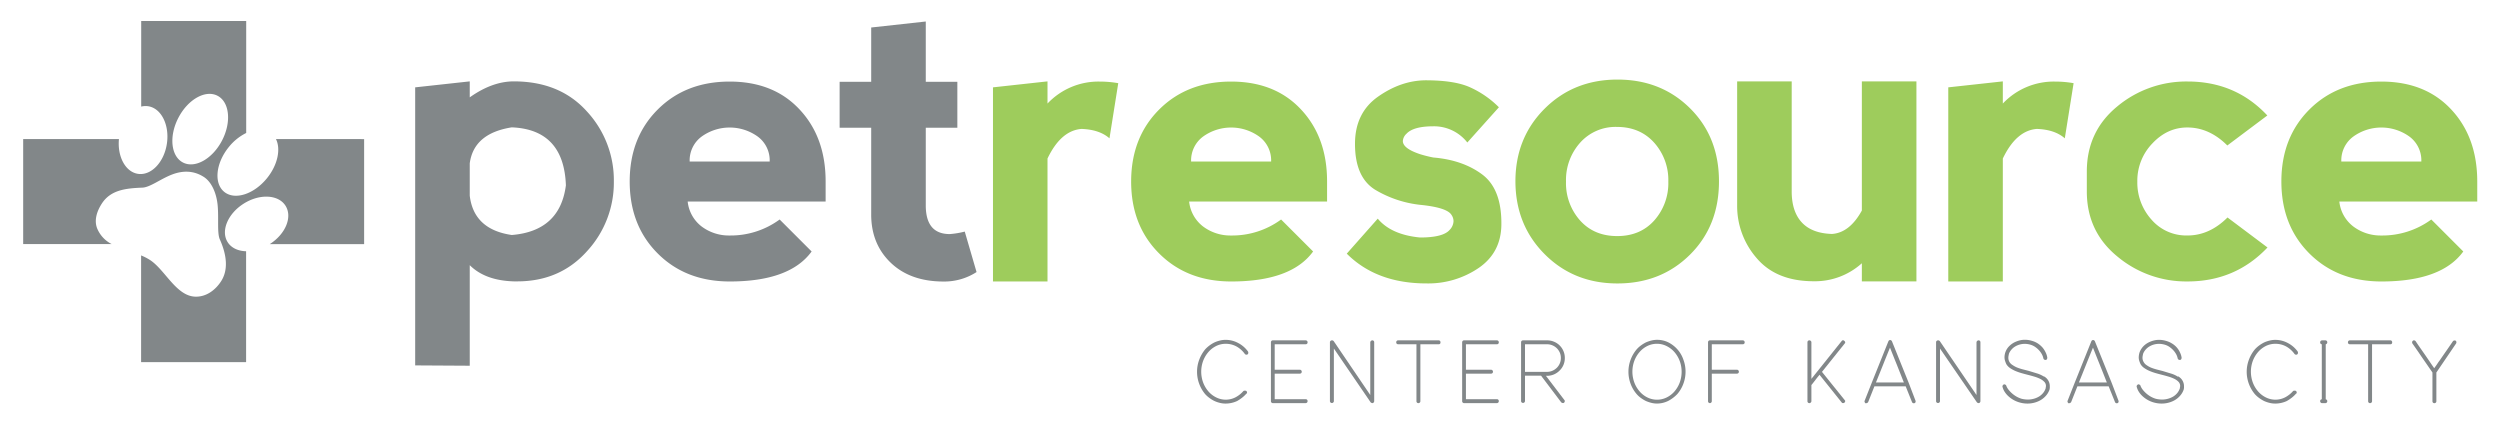 <?xml version="1.0" encoding="UTF-8"?> <svg xmlns="http://www.w3.org/2000/svg" id="Layer_1" data-name="Layer 1" viewBox="0 0 1000 172"><defs><style>.cls-1{fill:#828789;}.cls-2{fill:#9ecc5c;}</style></defs><path class="cls-1" d="M499.19,140.59a1,1,0,0,1,.12.63.72.72,0,0,1-.29.53.75.75,0,0,1-.6.11.77.77,0,0,1-.53-.34l0,0a10.15,10.15,0,0,0-3.42-3,8.84,8.84,0,0,0-4.18-1,8.51,8.51,0,0,0-3.8.87,10,10,0,0,0-3.12,2.41,11.77,11.77,0,0,0-2.11,3.55,12.56,12.56,0,0,0,0,8.66,11.7,11.7,0,0,0,2.11,3.56,9.81,9.81,0,0,0,3.12,2.4,8.52,8.52,0,0,0,7.62,0,11,11,0,0,0,3.27-2.57,1,1,0,0,1,.56-.14,1.1,1.1,0,0,1,.54.1.86.86,0,0,1,.34.57.7.7,0,0,1-.28.6l0-.07a11.36,11.36,0,0,1-1.73,1.64,15.89,15.89,0,0,1-2,1.33,11.09,11.09,0,0,1-4.59,1,9.14,9.14,0,0,1-2.26-.28,11.79,11.79,0,0,1-2.19-.75,12.17,12.17,0,0,1-2-1.22,11,11,0,0,1-1.67-1.49,14,14,0,0,1-2.41-4.14,13.81,13.81,0,0,1-.87-4.87,13.57,13.57,0,0,1,.87-4.79,14.44,14.44,0,0,1,2.41-4.18,11.82,11.82,0,0,1,1.68-1.51,13.29,13.29,0,0,1,2-1.23,11.79,11.79,0,0,1,2.19-.75,9.14,9.14,0,0,1,2.26-.28,10.48,10.48,0,0,1,4.95,1.22A11.19,11.19,0,0,1,499.19,140.59Z"></path><path class="cls-1" d="M522.81,159.88a.73.73,0,0,1,.22.58.75.75,0,0,1-.22.56.78.78,0,0,1-.57.23H509.13a.77.77,0,0,1-.76-.79V136.93a.77.77,0,0,1,.22-.57.73.73,0,0,1,.54-.22h13.11a.75.75,0,0,1,.79.79.75.75,0,0,1-.22.58.84.84,0,0,1-.57.2H509.88v10.18h10a.78.78,0,0,1,.6.24.83.83,0,0,1,.22.53.81.81,0,0,1-.22.59.84.84,0,0,1-.6.21h-10v10.21h12.36A.8.8,0,0,1,522.81,159.88Z"></path><path class="cls-1" d="M548.93,136.14a.71.71,0,0,1,.55.22.8.8,0,0,1,.2.57v23.53a.78.78,0,0,1-.17.48.77.77,0,0,1-.48.31,1.22,1.22,0,0,1-.41-.09.86.86,0,0,1-.38-.26l-14.69-21.48v21a.73.73,0,0,1-.24.56.74.74,0,0,1-.51.23.78.78,0,0,1-.6-.23.75.75,0,0,1-.23-.56V136.93a.68.68,0,0,1,.18-.5.85.85,0,0,1,.41-.26l0,0a.68.68,0,0,1,.48,0,1.2,1.2,0,0,1,.41.24L548.11,158v-21a.77.77,0,0,1,.22-.57A.81.81,0,0,1,548.93,136.14Z"></path><path class="cls-1" d="M576,136.36a.84.84,0,0,1,.2.57q0,.78-.75.78h-7.3v22.75a.75.75,0,0,1-.22.56.81.81,0,0,1-.6.23.72.72,0,0,1-.55-.23.77.77,0,0,1-.2-.56V137.71h-7.26a.9.9,0,0,1-.61-.2.78.78,0,0,1-.22-.58.76.76,0,0,1,.83-.79h16.13A.71.71,0,0,1,576,136.36Z"></path><path class="cls-1" d="M599.3,159.88a.73.73,0,0,1,.22.58.75.75,0,0,1-.22.56.77.77,0,0,1-.56.23H585.62a.7.7,0,0,1-.53-.23.75.75,0,0,1-.23-.56V136.93a.78.78,0,0,1,.23-.57.69.69,0,0,1,.53-.22h13.12a.75.75,0,0,1,.78.79.75.75,0,0,1-.22.58.83.83,0,0,1-.56.2H586.37v10.18h10a.79.79,0,0,1,.82.77.77.77,0,0,1-.22.59.84.84,0,0,1-.6.21h-10v10.21h12.37A.79.79,0,0,1,599.3,159.88Z"></path><path class="cls-1" d="M618.37,150.32l3.68,4.83,3.68,4.83a.67.67,0,0,1,.19.53,1.74,1.74,0,0,1-.22.5.7.7,0,0,1-.35.2,1,1,0,0,1-.24,0,1,1,0,0,1-.68-.35l-8-10.58H610v10.1a.75.75,0,0,1-.24.57.73.73,0,0,1-.51.22.81.81,0,0,1-.6-.22.77.77,0,0,1-.22-.57V136.93a.77.77,0,0,1,.22-.57.81.81,0,0,1,.6-.22h9.59a7,7,0,0,1,2.77.55,6.77,6.77,0,0,1,2.26,1.5,7,7,0,0,1,1.51,2.25,6.82,6.82,0,0,1,.55,2.75,7,7,0,0,1-.53,2.74,6.75,6.75,0,0,1-1.53,2.26,7,7,0,0,1-4.69,2.13ZM610,148.74h8.84a5.36,5.36,0,0,0,2.14-.44,6,6,0,0,0,1.77-1.2,5.54,5.54,0,0,0,1.18-1.77,5.48,5.48,0,0,0,.42-2.14,5.38,5.38,0,0,0-.42-2.12,5.68,5.68,0,0,0-1.18-1.75,5.77,5.77,0,0,0-1.77-1.18,5.35,5.35,0,0,0-2.14-.43H610Z"></path><path class="cls-1" d="M662.79,161.42a9,9,0,0,1-2.24-.28,13.39,13.39,0,0,1-2.21-.75,13.81,13.81,0,0,1-2-1.22,9.88,9.88,0,0,1-1.64-1.49,13.46,13.46,0,0,1-2.45-4.14,13.81,13.81,0,0,1-.87-4.87,13.57,13.57,0,0,1,.87-4.79,13.9,13.9,0,0,1,2.45-4.18,10.2,10.2,0,0,1,1.66-1.51,14.51,14.51,0,0,1,2-1.23,13.39,13.39,0,0,1,2.21-.75,9,9,0,0,1,2.24-.28,10.09,10.09,0,0,1,4.49,1,12,12,0,0,1,1.89,1.18,12,12,0,0,1,4.16,5.74,13.57,13.57,0,0,1,.87,4.79,13.82,13.82,0,0,1-.87,4.85,13.33,13.33,0,0,1-2.45,4.16,14.19,14.19,0,0,1-3.6,2.71A10.23,10.23,0,0,1,662.79,161.42Zm0-23.91a8.61,8.61,0,0,0-3.81.87,10,10,0,0,0-3.14,2.41,11.77,11.77,0,0,0-2.11,3.55,12.56,12.56,0,0,0,0,8.66,11.7,11.7,0,0,0,2.11,3.56A9.78,9.78,0,0,0,659,159a8.71,8.71,0,0,0,7.63,0,9.78,9.78,0,0,0,3.14-2.4,11.7,11.7,0,0,0,2.11-3.56,12.56,12.56,0,0,0,0-8.66,11.77,11.77,0,0,0-2.11-3.55,10,10,0,0,0-3.14-2.41A8.62,8.62,0,0,0,662.79,137.51Z"></path><path class="cls-1" d="M697.65,136.36a.77.77,0,0,1,.22.57.75.75,0,0,1-.22.58.84.84,0,0,1-.57.2H684.72v10.18h10a.79.79,0,0,1,.61.24.83.83,0,0,1,.22.53.81.81,0,0,1-.22.59.85.85,0,0,1-.61.21h-10v11a.73.73,0,0,1-.24.56.75.75,0,0,1-.52.23.74.74,0,0,1-.53-.23.75.75,0,0,1-.22-.56V136.93a.77.77,0,0,1,.22-.57.73.73,0,0,1,.53-.22h13.12A.77.77,0,0,1,697.65,136.36Z"></path><path class="cls-1" d="M738.05,160.25a.75.75,0,0,1-.27.79.6.6,0,0,1-.33.19l-.22,0-.25,0a.45.45,0,0,1-.23-.16l-8.94-11.16c-.55.66-1.09,1.35-1.63,2.05s-1.07,1.4-1.62,2.06v6.44a.69.69,0,0,1-.27.56.76.76,0,0,1-1.31-.56V136.93a.8.8,0,0,1,.21-.57.78.78,0,0,1,.6-.22.76.76,0,0,1,.5.22.71.71,0,0,1,.27.57v14.62l12.19-15.24a.64.64,0,0,1,.93,0,.84.84,0,0,1,.36.47.6.6,0,0,1,0,.42l-9.25,11.55Z"></path><path class="cls-1" d="M766.21,160.29a1,1,0,0,1,0,.58.77.77,0,0,1-.58.44.9.9,0,0,1-.57-.15.79.79,0,0,1-.26-.33l-2.53-6.3h-12.5l-2.51,6.3a.86.86,0,0,1-.35.33,1.44,1.44,0,0,1-.71.15,1.28,1.28,0,0,1-.34-.46.73.73,0,0,1,0-.56l2.71-6.86,6.82-17,.07-.1a1,1,0,0,1,.39-.3h.33l.14,0a1.14,1.14,0,0,0,.16.14l.13.12a.15.15,0,0,0,.08,0l6.85,17ZM761.55,153q-1.44-3.66-2.77-7c-.89-2.2-1.82-4.51-2.78-6.95q-1.47,3.58-2.8,6.93c-.9,2.24-1.83,4.56-2.82,7Z"></path><path class="cls-1" d="M791.42,136.14a.71.71,0,0,1,.55.22.8.8,0,0,1,.2.57v23.53a.84.84,0,0,1-.16.48.83.83,0,0,1-.48.31,1.22,1.22,0,0,1-.42-.09.78.78,0,0,1-.37-.26L776,139.42v21a.73.73,0,0,1-.24.56.74.74,0,0,1-.51.23.81.81,0,0,1-.6-.23.75.75,0,0,1-.22-.56V136.93a.68.68,0,0,1,.17-.5.85.85,0,0,1,.41-.26l0,0a.68.68,0,0,1,.48,0,1.11,1.11,0,0,1,.41.24L790.6,158v-21a.77.77,0,0,1,.22-.57A.81.81,0,0,1,791.42,136.14Z"></path><path class="cls-1" d="M817.53,150.52a4.44,4.44,0,0,1,2.39,3.91c0,.2,0,.42,0,.63s-.06.46-.1.74a7.43,7.43,0,0,1-1.61,2.67,8.59,8.59,0,0,1-2.78,2,10.15,10.15,0,0,1-2.1.7,10.44,10.44,0,0,1-2.25.26,11.33,11.33,0,0,1-2.84-.34,10.92,10.92,0,0,1-4.66-2.4v0a9.07,9.07,0,0,1-1.63-1.83,6.94,6.94,0,0,1-.94-2.11.66.66,0,0,1,.1-.6,1.49,1.49,0,0,1,.48-.43,1.18,1.18,0,0,1,.5.12.84.84,0,0,1,.36.29,5.94,5.94,0,0,0,.94,1.72,11,11,0,0,0,3.26,2.81,10.2,10.2,0,0,0,2,.85,10.75,10.75,0,0,0,2.46.31,8.93,8.93,0,0,0,2.44-.33,8.27,8.27,0,0,0,2.1-.9,6.42,6.42,0,0,0,1.63-1.44,5.53,5.53,0,0,0,1-1.89v.07a.68.68,0,0,1,0-.14.68.68,0,0,0,0-.14,2.71,2.71,0,0,0,.1-.65,2.33,2.33,0,0,0-.64-1.65,6,6,0,0,0-1.65-1.2,14.79,14.79,0,0,0-2.35-.9c-.88-.27-1.78-.51-2.69-.74s-1.7-.44-2.55-.69a21.2,21.2,0,0,1-2.44-.87,12.76,12.76,0,0,1-2.07-1.15,5.27,5.27,0,0,1-1.44-1.51,9.46,9.46,0,0,1-.51-1.31,4.47,4.47,0,0,1-.24-1.33,6.35,6.35,0,0,1,1.92-4.62,8,8,0,0,1,2.64-1.76,9.2,9.2,0,0,1,1.78-.57,8.22,8.22,0,0,1,1.78-.19,9.72,9.72,0,0,1,3,.47,8.49,8.49,0,0,1,2.21,1A9.79,9.79,0,0,1,817,139a9,9,0,0,1,1.27,2,6.81,6.81,0,0,1,.65,2.09,1.35,1.35,0,0,1-.15.58.63.63,0,0,1-.6.31.85.85,0,0,1-.51-.17.74.74,0,0,1-.31-.48,6.17,6.17,0,0,0-.62-1.65,7.75,7.75,0,0,0-1.1-1.54,8.76,8.76,0,0,0-1.47-1.3,6.43,6.43,0,0,0-1.75-.89,8.31,8.31,0,0,0-2.5-.41,7.74,7.74,0,0,0-2,.27,7.27,7.27,0,0,0-1.85.79,6,6,0,0,0-1.49,1.26,5.44,5.44,0,0,0-1,1.66h0c-.06.32-.12.61-.17.86a4.39,4.39,0,0,0-.06.69,3.25,3.25,0,0,0,.44,1.71A3.51,3.51,0,0,0,805,146a9.71,9.71,0,0,0,1.82,1,20.27,20.27,0,0,0,2.2.72l2.39.61,3.28,1a10.89,10.89,0,0,1,2.85,1.29Z"></path><path class="cls-1" d="M847.4,160.29a1.06,1.06,0,0,1,0,.58.77.77,0,0,1-.58.44.92.92,0,0,1-.57-.15.77.77,0,0,1-.25-.33l-2.54-6.3h-12.5l-2.5,6.3a1,1,0,0,1-.36.33,1.4,1.4,0,0,1-.7.15,1.2,1.2,0,0,1-.35-.46.69.69,0,0,1,0-.56l2.7-6.86,6.82-17a.26.26,0,0,0,.07-.1.55.55,0,0,1,.17-.17.51.51,0,0,1,.22-.13h.33l.14,0a.85.85,0,0,0,.17.14,1.36,1.36,0,0,1,.12.12s.06,0,.08,0l6.86,17ZM842.74,153q-1.44-3.66-2.78-7c-.89-2.2-1.81-4.51-2.77-6.95q-1.47,3.58-2.81,6.93c-.89,2.24-1.83,4.56-2.81,7Z"></path><path class="cls-1" d="M871.2,150.52a4.45,4.45,0,0,1,2.4,3.91c0,.2,0,.42,0,.63s-.06.46-.11.74a7.29,7.29,0,0,1-1.61,2.67,8.44,8.44,0,0,1-2.77,2,10,10,0,0,1-2.11.7,10.28,10.28,0,0,1-2.24.26,11.42,11.42,0,0,1-2.85-.34,10.88,10.88,0,0,1-4.65-2.4v0a8.78,8.78,0,0,1-1.63-1.83,6.94,6.94,0,0,1-.94-2.11.63.63,0,0,1,.1-.6,1.49,1.49,0,0,1,.48-.43,1.18,1.18,0,0,1,.5.12.84.84,0,0,1,.36.29,5.94,5.94,0,0,0,.94,1.72,11.09,11.09,0,0,0,3.25,2.81,10.2,10.2,0,0,0,2,.85,10.83,10.83,0,0,0,2.47.31,8.86,8.86,0,0,0,2.43-.33,8.19,8.19,0,0,0,2.11-.9,6.42,6.42,0,0,0,1.63-1.44,5.91,5.91,0,0,0,1-1.89v.07a.34.34,0,0,1,0-.14.66.66,0,0,0,0-.14,2.71,2.71,0,0,0,.1-.65,2.36,2.36,0,0,0-.63-1.65,5.87,5.87,0,0,0-1.66-1.2,15,15,0,0,0-2.34-.9c-.89-.27-1.78-.51-2.69-.74s-1.7-.44-2.56-.69a21,21,0,0,1-2.43-.87,12,12,0,0,1-2.07-1.15,5,5,0,0,1-1.44-1.51,10.83,10.83,0,0,1-.52-1.31,4.76,4.76,0,0,1-.23-1.33,7.24,7.24,0,0,1,.3-2,7.06,7.06,0,0,1,1.61-2.59,8.09,8.09,0,0,1,2.64-1.76,9.66,9.66,0,0,1,1.78-.57,8.38,8.38,0,0,1,1.79-.19,9.72,9.72,0,0,1,3,.47,8.65,8.65,0,0,1,2.21,1A8,8,0,0,1,872,141a6.81,6.81,0,0,1,.65,2.09,1.24,1.24,0,0,1-.16.58.61.61,0,0,1-.6.31.89.89,0,0,1-.51-.17.83.83,0,0,1-.31-.48,6.14,6.14,0,0,0-.61-1.65,8.18,8.18,0,0,0-1.1-1.54,9.63,9.63,0,0,0-1.47-1.3,6.43,6.43,0,0,0-1.75-.89,8.36,8.36,0,0,0-2.5-.41,7.87,7.87,0,0,0-2.06.27,7.43,7.43,0,0,0-1.85.79,6.23,6.23,0,0,0-1.49,1.26,5.41,5.41,0,0,0-1,1.66h0c-.07.32-.13.61-.17.86a3.51,3.51,0,0,0-.07.69,3.26,3.26,0,0,0,.45,1.71,3.51,3.51,0,0,0,1.2,1.29,9.31,9.31,0,0,0,1.81,1,20.46,20.46,0,0,0,2.21.72l2.38.61,3.29,1a10.67,10.67,0,0,1,2.84,1.29Z"></path><path class="cls-1" d="M919.06,140.59a1,1,0,0,1,.12.63.71.71,0,0,1-.89.64.77.77,0,0,1-.53-.34l0,0a10.15,10.15,0,0,0-3.42-3,8.84,8.84,0,0,0-4.18-1,8.58,8.58,0,0,0-3.81.87,10.07,10.07,0,0,0-3.11,2.41,11.77,11.77,0,0,0-2.11,3.55,12.56,12.56,0,0,0,0,8.66,11.7,11.7,0,0,0,2.11,3.56,9.89,9.89,0,0,0,3.11,2.4,8.54,8.54,0,0,0,7.63,0,11,11,0,0,0,3.27-2.57,1,1,0,0,1,.56-.14,1,1,0,0,1,.53.1.84.84,0,0,1,.35.57.7.7,0,0,1-.28.6l0-.07a11.36,11.36,0,0,1-1.73,1.64,15.89,15.89,0,0,1-2,1.33,11.09,11.09,0,0,1-4.59,1,9.28,9.28,0,0,1-2.27-.28,12.31,12.31,0,0,1-2.19-.75,13.1,13.1,0,0,1-2-1.22,11.41,11.41,0,0,1-1.66-1.49,14,14,0,0,1-3.29-9,13.59,13.59,0,0,1,.88-4.79,14.22,14.22,0,0,1,2.41-4.18,11.82,11.82,0,0,1,1.68-1.51,13.75,13.75,0,0,1,2-1.23,12.31,12.31,0,0,1,2.19-.75,9.28,9.28,0,0,1,2.27-.28,10.54,10.54,0,0,1,4.95,1.22A11.28,11.28,0,0,1,919.06,140.59Z"></path><path class="cls-1" d="M930.91,136.93a.77.77,0,0,1-.62.78v22a.91.91,0,0,1,.45.26.74.74,0,0,1,.17.5.75.75,0,0,1-.22.56.78.78,0,0,1-.57.23h-1.23a.81.81,0,0,1-.6-.23.75.75,0,0,1-.22-.56.69.69,0,0,1,.65-.76v-22a.7.7,0,0,1-.65-.78.77.77,0,0,1,.22-.57.81.81,0,0,1,.6-.22h1.23a.75.75,0,0,1,.79.79Z"></path><path class="cls-1" d="M956.67,136.36a.8.8,0,0,1,.2.57c0,.52-.24.78-.75.78h-7.3v22.75a.75.75,0,0,1-.22.56.81.81,0,0,1-.6.23.68.68,0,0,1-.54-.23.78.78,0,0,1-.21-.56V137.71H940a.89.89,0,0,1-.6-.2.75.75,0,0,1-.22-.58.77.77,0,0,1,.22-.57.81.81,0,0,1,.6-.22h16.13A.71.71,0,0,1,956.67,136.36Z"></path><path class="cls-1" d="M982.33,136.31a.86.86,0,0,1,.22.49.83.83,0,0,1-.12.6L974.55,149v11.48a.75.75,0,0,1-.22.56.81.81,0,0,1-.6.23.72.72,0,0,1-.55-.23.82.82,0,0,1-.2-.56V149q-2-2.91-4-5.79c-1.3-1.91-2.62-3.85-4-5.79a.8.8,0,0,1-.12-.61.7.7,0,0,1,.32-.52.57.57,0,0,1,.6-.12,1.1,1.1,0,0,1,.5.33c.64,1,1.28,1.9,1.92,2.83l1.92,2.75c.61.89,1.21,1.76,1.78,2.61s1.16,1.71,1.78,2.6c.34-.46.67-.93,1-1.4s.63-1,1-1.44c.92-1.33,1.82-2.64,2.73-3.94s1.82-2.64,2.75-4a.84.84,0,0,1,.52-.31.85.85,0,0,1,.61.1Z"></path><path class="cls-1" d="M166.07,146.16V34.94l21.83-2.39v6.39q9-6.39,17.62-6.39,18.42,0,29.22,12a40.49,40.49,0,0,1,10.8,28,40.49,40.49,0,0,1-10.8,28q-10.8,12-27.85,12h-1.36q-11.46-.33-17.63-6.48v40.22ZM187.9,78.28Q189.51,91.8,204.72,94,224,92.42,226.36,74.12q-.81-22.31-21.64-23.18Q189.5,53.33,187.9,65.33Z"></path><path class="cls-1" d="M263.08,101.38q-11.2-11.19-11.2-28.78t11.2-28.78q11.19-11.19,28.78-11.19t28,11.19q10.4,11.11,10.39,28.78v8H275.07a14.48,14.48,0,0,0,5.59,10,18.14,18.14,0,0,0,11.2,3.6,33.12,33.12,0,0,0,20-6.4l12.79,12.79q-8.72,12-32.78,12Q274.27,112.58,263.08,101.38Zm12.79-36.77h32a11.79,11.79,0,0,0-4.8-10,19.21,19.21,0,0,0-22.39,0A11.81,11.81,0,0,0,275.87,64.61Z"></path><path class="cls-1" d="M335.85,51.09V32.71h12.63V11l21.83-2.4V32.71h12.63V51.09H370.31V82.16q0,11.48,9.59,11.47a33.41,33.41,0,0,0,6-1l4.72,16.19a23.75,23.75,0,0,1-13.2,3.79q-13.32,0-21.17-7.56t-7.77-19.49V51.09Z"></path><path class="cls-2" d="M397.19,112.58V34.94L419,32.55v8.87a28,28,0,0,1,20.87-8.79,42.92,42.92,0,0,1,7.43.64l-3.51,22.06q-4-3.51-11.2-3.76-8.24.65-13.59,11.84v49.17Z"></path><path class="cls-2" d="M463.66,101.38q-11.21-11.19-11.2-28.78t11.2-28.78q11.19-11.19,28.78-11.19t28,11.19q10.4,11.11,10.39,28.78v8H475.65a14.48,14.48,0,0,0,5.59,10,18.14,18.14,0,0,0,11.2,3.6,33.07,33.07,0,0,0,20-6.4l12.8,12.79q-8.72,12-32.78,12Q474.85,112.58,463.66,101.38Zm12.79-36.77h32a11.79,11.79,0,0,0-4.8-10,19.21,19.21,0,0,0-22.39,0A11.81,11.81,0,0,0,476.45,64.61Z"></path><path class="cls-2" d="M538.71,101.46l12.39-14Q556.45,93.88,568,95q9.18,0,11.82-3a5.29,5.29,0,0,0,1.59-3.52,4.43,4.43,0,0,0-.79-2.48q-1.76-3-12.58-4.07a44.62,44.62,0,0,1-17.93-6q-8.12-5-8.11-18.39,0-12.39,9.21-18.87t19.05-6.55q11.4,0,17.58,2.72a38.7,38.7,0,0,1,11.72,8.07L586.93,57a16.91,16.91,0,0,0-13.61-6.48q-8,0-10.75,3a4.34,4.34,0,0,0-1.43,2.88q0,3,6.92,5.28A49.62,49.62,0,0,0,573.32,63q11.83,1,19.57,6.79t7.66,19.75q0,11.36-9,17.59a35.8,35.8,0,0,1-20.95,6.24Q550.62,113.38,538.71,101.46Z"></path><path class="cls-2" d="M606.17,72.56q0-17.41,11.67-29.07T647,31.83q17.41,0,29,11.47t11.59,29.26q0,17.79-11.59,29.3t-29,11.52q-17.44,0-29.11-11.69T606.17,72.56Zm25.9-15.5a22.39,22.39,0,0,0-5.67,15.58,22.42,22.42,0,0,0,5.67,15.59q5.59,6.19,14.79,6.2t14.8-6.2a22.42,22.42,0,0,0,5.67-15.59,22.39,22.39,0,0,0-5.67-15.58q-5.68-6.29-14.88-6.29A18.92,18.92,0,0,0,632.07,57.06Z"></path><path class="cls-2" d="M694.86,82.11V32.55h21.82v44q0,8.07,4.05,12.43t12.07,4.6q7.05-.48,11.94-9.36V32.55h21.83v80H744.74V105.3a28,28,0,0,1-19.24,7.2q-14.93,0-22.79-9.2A31.69,31.69,0,0,1,694.86,82.11Z"></path><path class="cls-2" d="M779.31,112.58V34.94l21.82-2.39v8.87A28,28,0,0,1,822,32.63a43,43,0,0,1,7.44.64l-3.52,22.06q-4-3.51-11.2-3.76-8.24.65-13.59,11.84v49.17Z"></path><path class="cls-2" d="M834.73,76.6v-8q0-16,12.14-26a43.08,43.08,0,0,1,28.16-10q19.19,0,31.9,13.59l-16,12q-7.2-7.2-16-7.2-8,0-14,6.4a21.46,21.46,0,0,0-6,15.19,22.12,22.12,0,0,0,5.6,15.19A18.38,18.38,0,0,0,875,94.19q8.79,0,16-7.2l16,12q-12.87,13.59-32,13.59a42.92,42.92,0,0,1-28.08-10Q834.73,92.59,834.73,76.6Z"></path><path class="cls-2" d="M923.74,101.38Q912.55,90.19,912.55,72.6t11.19-28.78q11.19-11.19,28.78-11.19t28,11.19Q990.89,54.93,990.9,72.6v8H935.73a14.49,14.49,0,0,0,5.6,10,18.14,18.14,0,0,0,11.19,3.6,33.1,33.1,0,0,0,20-6.4l12.79,12.79q-8.71,12-32.78,12Q934.94,112.58,923.74,101.38Zm12.79-36.77h32a11.81,11.81,0,0,0-4.79-10,19.21,19.21,0,0,0-22.39,0A11.79,11.79,0,0,0,936.53,64.61Z"></path><path class="cls-1" d="M110.38,55.62c2,4,.72,10.33-3.56,15.63-5.22,6.46-12.88,8.93-17.11,5.51s-3.44-11.43,1.77-17.89a20.73,20.73,0,0,1,7-5.68V8.41h-42V42.64a7.12,7.12,0,0,1,2.76-.15c5.26.78,8.62,7.47,7.52,14.94S60.47,70.32,55.21,69.54c-5-.74-8.31-6.87-7.63-13.92H9.27v42H44.64a12.32,12.32,0,0,1-5.67-6c-1.52-3.5-.12-7.31,1.79-10.24,3.5-5.36,9.43-6.06,16.08-6.32C60,75,64.28,71.5,69,69.74c4.06-1.51,8.43-1.64,12.64,1.11,3,2,5,6.4,5.44,11.49s-.27,10.92.85,13.42c2.78,6.19,3.48,12.2.47,16.8-2.2,3.37-5.83,6.27-10.35,6.1C70.45,118.37,66,107.89,60,104a21.34,21.34,0,0,0-3.56-1.83v42.69h42V100.5c-3.18-.08-5.91-1.3-7.38-3.64-2.83-4.5.06-11.41,6.46-15.43s13.87-3.62,16.7.89,0,11.29-6.3,15.32h37.73v-42ZM73.18,65c-4.83-2.51-5.65-10.51-1.83-17.88S82.18,35.8,87,38.3s5.65,10.51,1.83,17.88S78,67.5,73.18,65Z"></path></svg> 